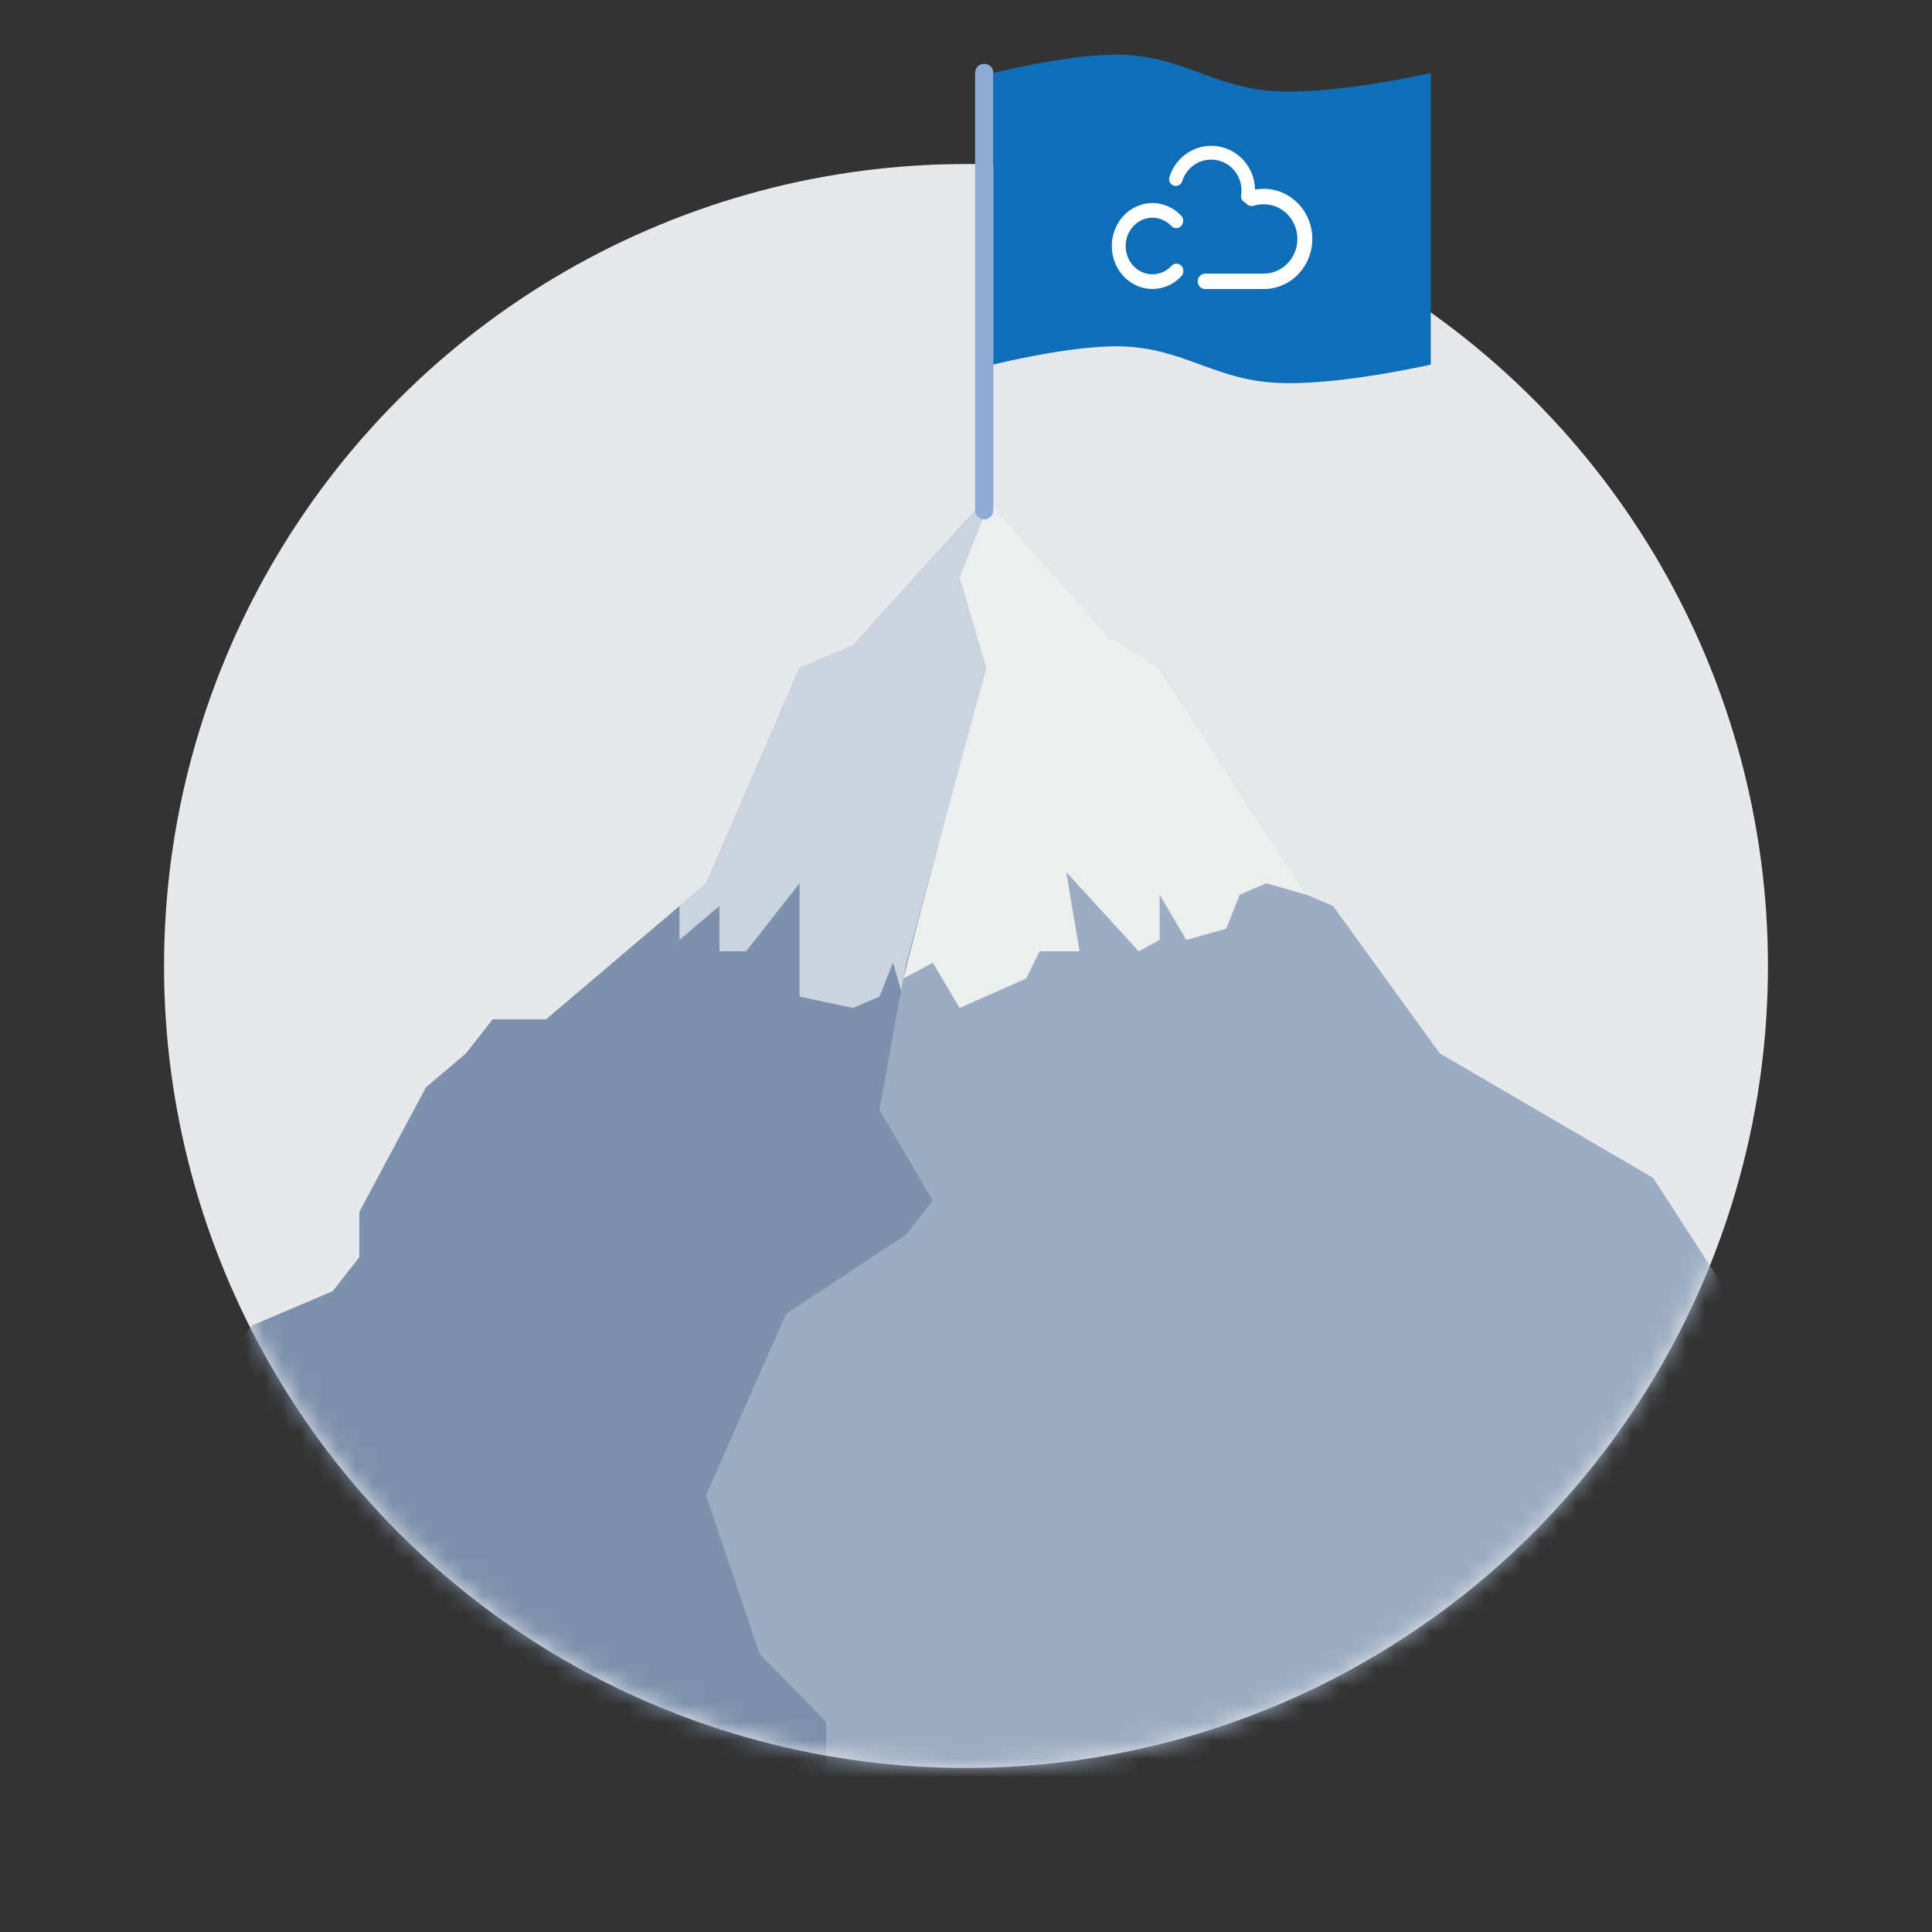 <svg width="106" height="106" viewBox="0 0 106 106" fill="none" xmlns="http://www.w3.org/2000/svg">
<rect x="0" y="0" width="106" height="106" fill="#333333" stroke="none"/>
<circle cx="53" cy="53" r="44" fill="#E6E8EC"/>
<mask id="mask0_5798_55438" style="mask-type:alpha" maskUnits="userSpaceOnUse" x="9" y="9" width="88" height="88">
<circle cx="53" cy="53" r="44" fill="#E6E8EC"/>
</mask>
<g mask="url(#mask0_5798_55438)">
<path d="M46.792 35.41L54.11 27.328L58.501 35.41L62.16 58.41V99.439H-0.777L2.15 93.844L5.809 82.033L13.859 72.708L18.25 70.844L19.714 68.978V66.492L23.373 59.654L25.569 57.789L27.032 55.924H29.96L38.742 48.464L43.865 36.653L46.792 35.41Z" fill="#7E91AC"/>
<path d="M46.793 35.41L54.111 27.328L54.843 28.571L57.039 37.275L53.38 49.707L49.721 55.302L48.989 52.816L48.257 54.681L46.793 55.302L43.866 54.681V48.464L40.938 52.194H39.475V49.707L37.279 51.572V49.707L38.743 48.464L43.866 36.653L46.793 35.41Z" fill="white" fill-opacity="0.6"/>
<path d="M52.645 31.68L54.109 27.95V27.328L60.695 34.788L63.623 36.653L71.673 49.086L73.136 49.707L78.991 57.789L90.701 64.627L98.751 77.06L103.142 82.033L110.46 83.276L108.996 88.871L117.778 99.439H45.327V94.466L41.668 90.736L38.74 82.033L43.131 72.087L49.718 67.735L51.181 65.87L48.254 60.897L49.718 52.816L54.109 36.653L52.645 31.68Z" fill="#9CACC2"/>
<path d="M54.109 27.95V27.328L60.696 34.788L63.623 36.653L71.673 49.086L69.478 48.464L68.014 49.086L67.282 50.951L65.087 51.572L63.623 49.086V51.572L62.472 52.194L58.5 47.843L59.232 52.194H57.036L56.305 53.686L52.645 55.302L51.182 52.816L49.572 53.686C51.287 46.889 54.109 36.653 54.109 36.653L52.645 31.68L54.109 27.95Z" fill="#EDEFEF"/>
</g>
<path d="M54 4L54 28" stroke="#8FACD4" stroke-linecap="round"/>
<path d="M54.5 4.003V20.003C54.5 20.003 58.739 18.935 61.5 19.003C64.909 19.088 66.595 20.815 70 21.003C73.337 21.188 78.5 20.003 78.5 20.003V4.003C78.5 4.003 73.337 5.188 70 5.003C66.595 4.815 64.909 3.088 61.5 3.003C58.739 2.935 54.5 4.003 54.5 4.003Z" fill="#0E6EB8"/>
<path d="M68.459 11.143C68.405 11.143 68.353 11.131 68.304 11.108C68.256 11.086 68.213 11.053 68.178 11.011C68.143 10.97 68.118 10.922 68.103 10.87C68.089 10.818 68.085 10.763 68.094 10.71C68.107 10.621 68.114 10.531 68.114 10.442C68.113 10.041 67.972 9.653 67.716 9.349C67.459 9.044 67.104 8.841 66.714 8.778C66.324 8.715 65.924 8.794 65.587 9.002C65.249 9.211 64.996 9.534 64.872 9.915C64.859 9.965 64.837 10.012 64.806 10.054C64.775 10.095 64.736 10.129 64.691 10.154C64.647 10.179 64.597 10.195 64.546 10.2C64.495 10.204 64.444 10.198 64.395 10.182C64.347 10.165 64.302 10.139 64.264 10.104C64.226 10.069 64.196 10.027 64.175 9.98C64.154 9.932 64.143 9.881 64.143 9.829C64.142 9.777 64.152 9.726 64.172 9.678C64.361 9.095 64.758 8.606 65.287 8.308C65.815 8.009 66.434 7.924 67.022 8.069C67.609 8.214 68.121 8.578 68.456 9.088C68.79 9.599 68.922 10.219 68.826 10.825C68.813 10.914 68.768 10.995 68.701 11.053C68.633 11.112 68.547 11.143 68.459 11.143Z" fill="white"/>
<path d="M64.805 15.165C64.493 15.494 64.096 15.719 63.663 15.81C63.231 15.901 62.783 15.854 62.376 15.675C61.969 15.497 61.62 15.195 61.376 14.807C61.131 14.42 61 13.964 61 13.498C61 13.032 61.131 12.576 61.376 12.188C61.62 11.801 61.969 11.498 62.376 11.32C62.783 11.142 63.231 11.095 63.663 11.186C64.096 11.277 64.493 11.501 64.805 11.831C64.876 11.906 64.916 12.009 64.916 12.115C64.916 12.222 64.876 12.324 64.805 12.4C64.733 12.475 64.637 12.517 64.536 12.517C64.435 12.517 64.338 12.475 64.267 12.4C64.062 12.182 63.8 12.035 63.515 11.975C63.231 11.915 62.935 11.945 62.667 12.063C62.399 12.181 62.17 12.38 62.008 12.635C61.847 12.89 61.761 13.19 61.761 13.497C61.761 13.804 61.847 14.105 62.008 14.36C62.17 14.615 62.399 14.814 62.667 14.932C62.935 15.049 63.231 15.08 63.515 15.02C63.8 14.96 64.062 14.812 64.267 14.595C64.302 14.555 64.344 14.523 64.391 14.5C64.438 14.478 64.488 14.466 64.54 14.464C64.591 14.463 64.642 14.473 64.69 14.493C64.738 14.514 64.781 14.544 64.817 14.583C64.854 14.621 64.882 14.667 64.901 14.717C64.92 14.768 64.93 14.822 64.928 14.876C64.927 14.931 64.916 14.984 64.894 15.034C64.873 15.083 64.843 15.128 64.805 15.165Z" fill="white"/>
<path d="M69.335 15.859H66.144C66.089 15.862 66.033 15.853 65.981 15.832C65.929 15.812 65.882 15.782 65.842 15.742C65.802 15.703 65.77 15.655 65.748 15.602C65.726 15.55 65.715 15.493 65.715 15.436C65.715 15.379 65.726 15.322 65.748 15.27C65.77 15.217 65.802 15.169 65.842 15.13C65.882 15.09 65.929 15.06 65.981 15.04C66.033 15.02 66.089 15.011 66.144 15.013H69.335C69.6 15.013 69.862 14.954 70.103 14.841C70.344 14.727 70.558 14.561 70.732 14.355C70.905 14.148 71.033 13.905 71.108 13.643C71.182 13.381 71.201 13.105 71.162 12.835C71.124 12.564 71.03 12.306 70.886 12.076C70.742 11.847 70.552 11.652 70.329 11.505C70.106 11.357 69.854 11.262 69.592 11.224C69.329 11.186 69.062 11.206 68.808 11.284C68.756 11.302 68.701 11.309 68.646 11.305C68.591 11.301 68.537 11.285 68.488 11.259C68.439 11.232 68.396 11.196 68.361 11.152C68.326 11.109 68.3 11.058 68.284 11.004C68.268 10.949 68.263 10.892 68.27 10.835C68.276 10.779 68.293 10.724 68.32 10.675C68.347 10.625 68.384 10.582 68.427 10.547C68.471 10.513 68.521 10.488 68.575 10.473C68.941 10.361 69.327 10.331 69.706 10.386C70.085 10.441 70.448 10.58 70.77 10.792C71.092 11.005 71.367 11.286 71.574 11.617C71.782 11.949 71.918 12.322 71.973 12.713C72.028 13.103 72.001 13.501 71.894 13.88C71.786 14.259 71.601 14.609 71.351 14.908C71.101 15.206 70.791 15.445 70.444 15.61C70.096 15.774 69.718 15.859 69.335 15.859Z" fill="white"/>
</svg>
